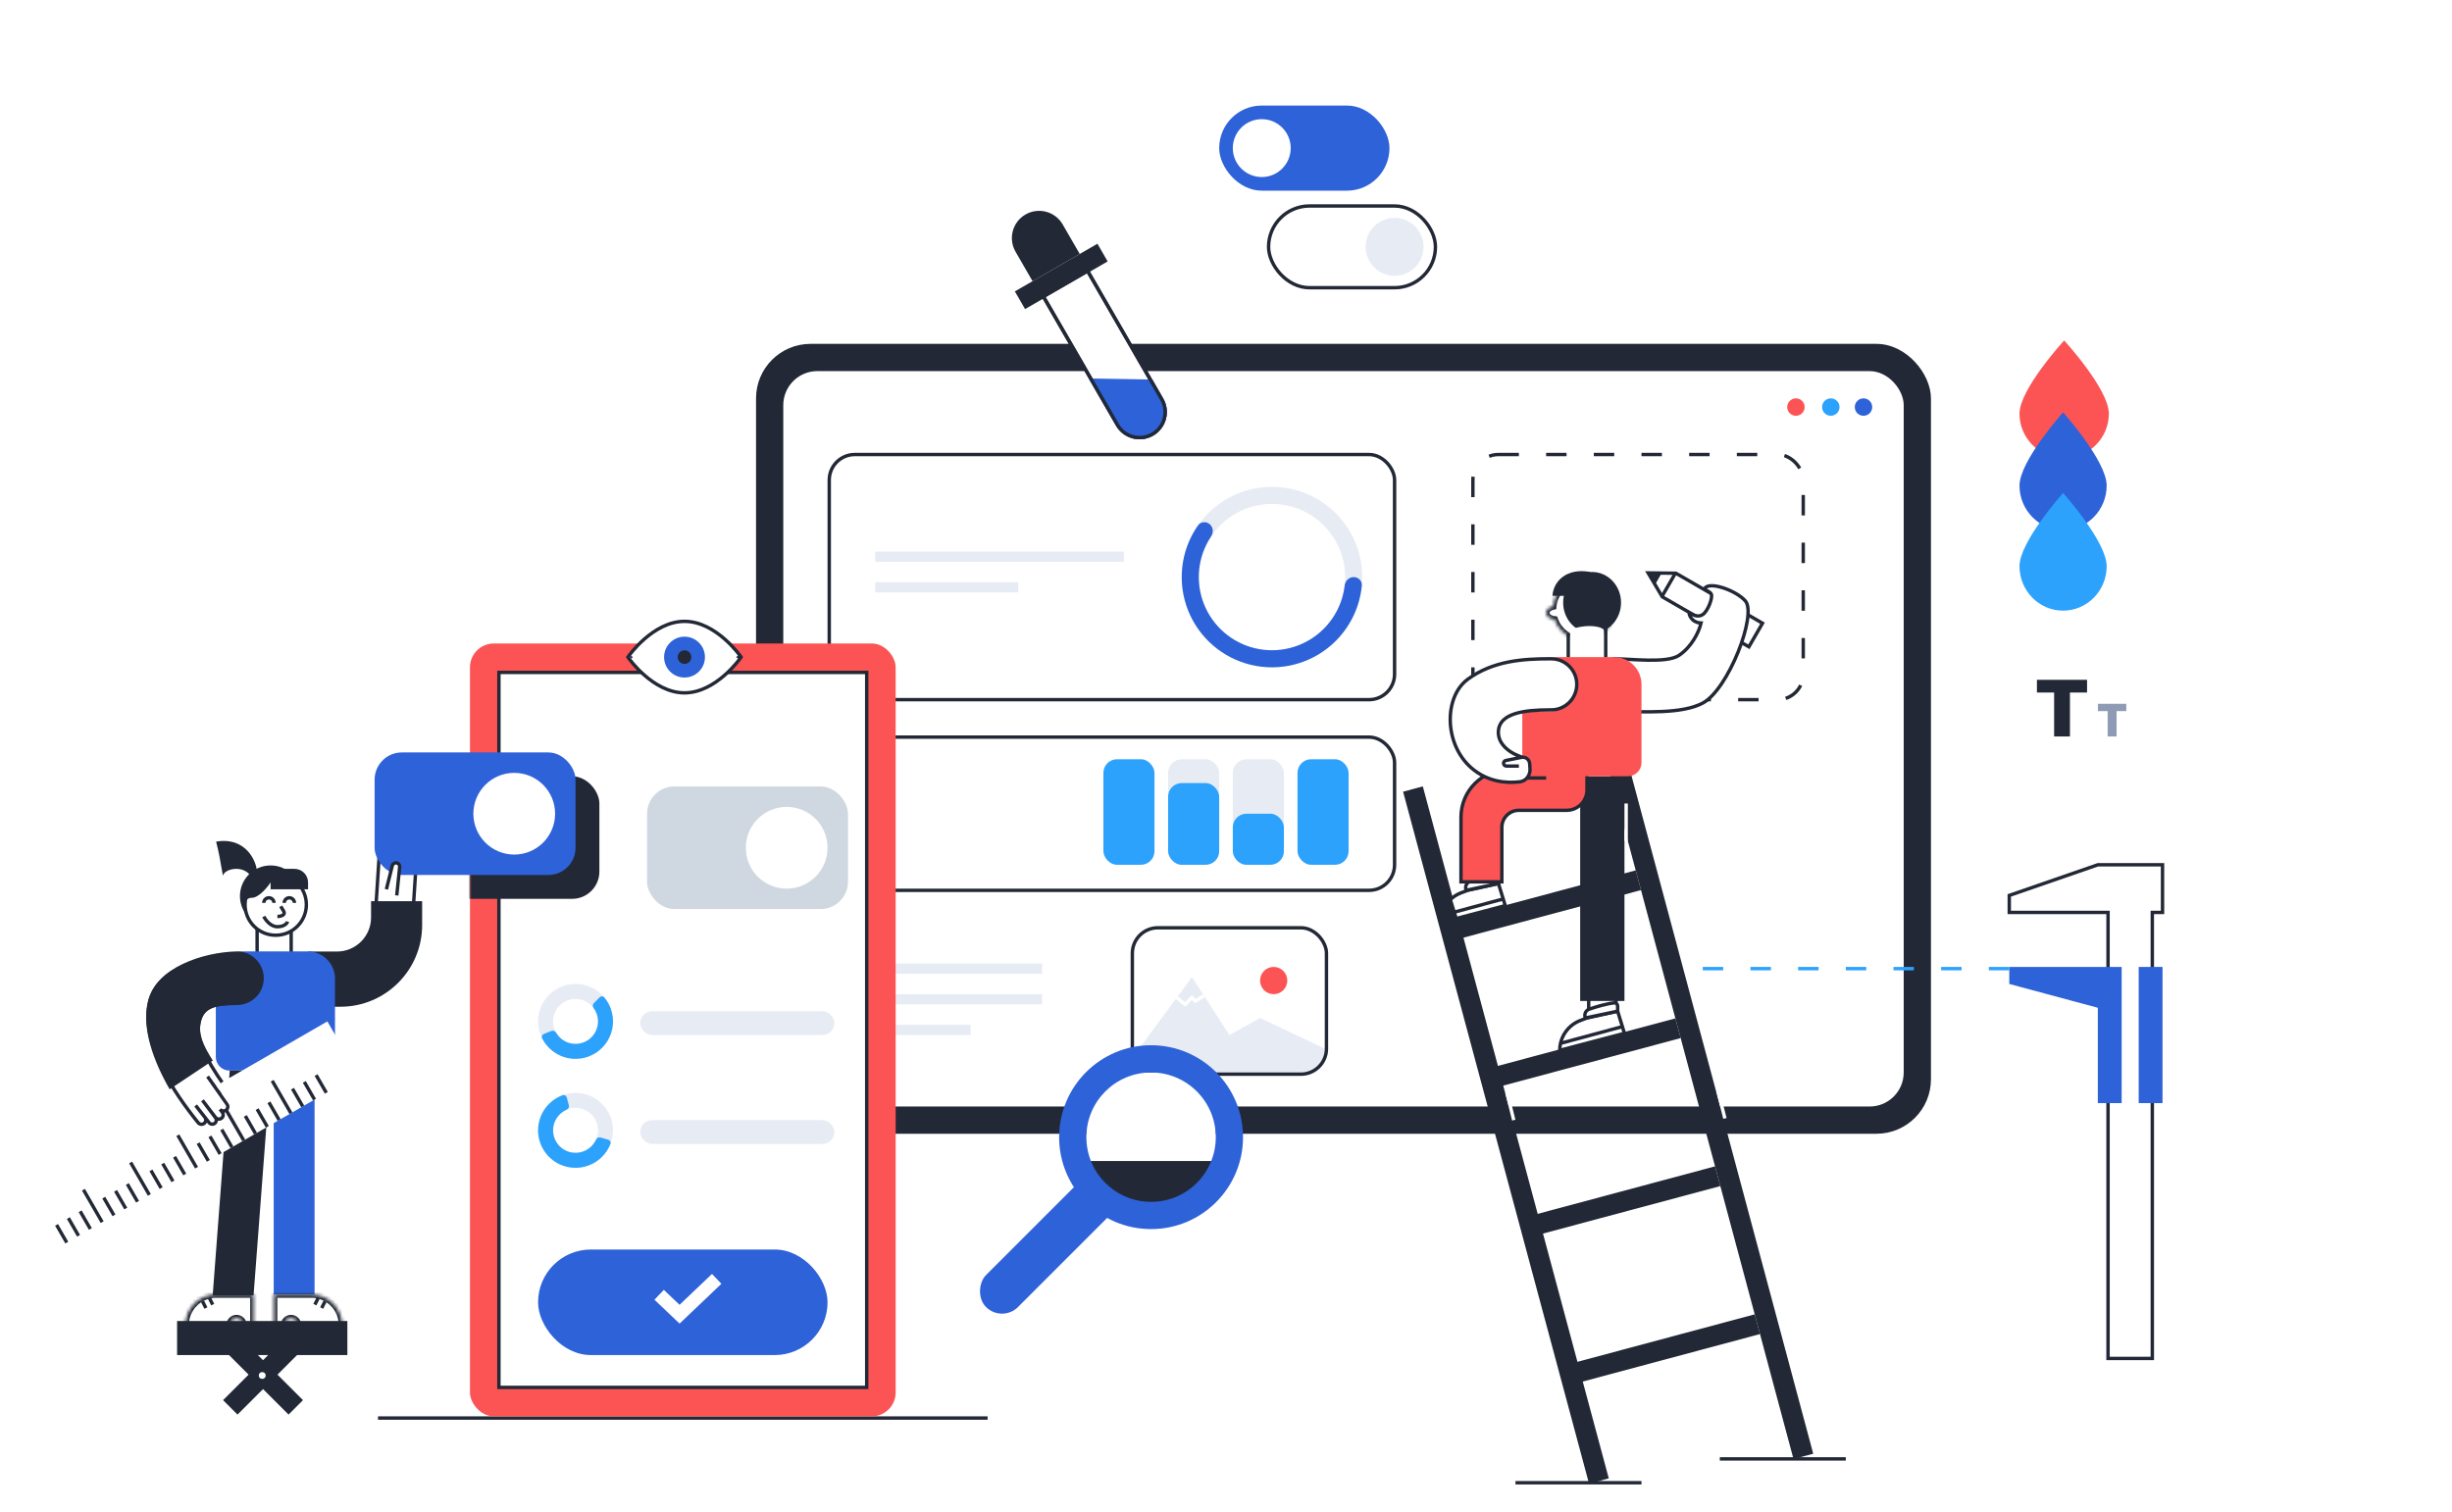 <?xml version="1.0" encoding="UTF-8"?> <svg xmlns="http://www.w3.org/2000/svg" width="720" height="444" viewBox="0 0 720 444" fill="none"> <rect x="222" y="101" width="345" height="232" rx="16" fill="#222835"></rect> <rect x="230" y="109" width="329" height="216" rx="10" fill="white"></rect> <rect x="243.5" y="133.5" width="166" height="72" rx="7.5" stroke="#222835"></rect> <rect x="243.5" y="216.5" width="166" height="45" rx="7.5" stroke="#222835"></rect> <line x1="111" y1="416.5" x2="290" y2="416.5" stroke="#222835"></line> <line x1="505" y1="428.5" x2="542" y2="428.5" stroke="#222835"></line> <line x1="445" y1="435.5" x2="482" y2="435.5" stroke="#222835"></line> <path fill-rule="evenodd" clip-rule="evenodd" d="M390 308H389L370 299L361 304L350 287L333 310V311.876C334.365 314.335 336.988 316 340 316H382C386.418 316 390 312.418 390 308Z" fill="#E7EBF4"></path> <rect x="332.5" y="272.5" width="57" height="43" rx="7.5" stroke="#222835"></rect> <path d="M345.5 293L348 295L350 293L351 294L353.5 292.5" stroke="white"></path> <circle cx="374" cy="288" r="4" fill="#FC5454"></circle> <rect x="263" y="283" width="43" height="3" fill="#E7EBF4"></rect> <rect x="263" y="292" width="43" height="3" fill="#E7EBF4"></rect> <rect x="263" y="301" width="22" height="3" fill="#E7EBF4"></rect> <rect x="138" y="189" width="125" height="227" rx="7" fill="#FC5454"></rect> <rect x="146.5" y="197.5" width="108" height="210" fill="white" stroke="#222835"></rect> <rect x="432.5" y="133.5" width="97" height="72" rx="7.5" stroke="#222835" stroke-dasharray="6 8"></rect> <path d="M400 169.5C400 184.136 388.136 196 373.5 196C358.864 196 347 184.136 347 169.5C347 154.864 358.864 143 373.5 143C388.136 143 400 154.864 400 169.5ZM352.011 169.5C352.011 181.368 361.632 190.989 373.5 190.989C385.368 190.989 394.989 181.368 394.989 169.5C394.989 157.632 385.368 148.011 373.5 148.011C361.632 148.011 352.011 157.632 352.011 169.5Z" fill="#E7EBF4"></path> <path d="M397.494 169.5C398.878 169.5 400.012 170.624 399.882 172.002C399.559 175.401 398.582 178.713 396.996 181.754C395.023 185.538 392.165 188.789 388.666 191.231C385.167 193.673 381.13 195.234 376.898 195.781C372.666 196.328 368.364 195.845 364.359 194.373C360.354 192.901 356.763 190.484 353.893 187.327C351.022 184.169 348.956 180.366 347.871 176.239C346.786 172.112 346.714 167.784 347.66 163.623C348.42 160.279 349.821 157.122 351.776 154.323C352.569 153.189 354.161 153.066 355.216 153.962C356.27 154.858 356.385 156.433 355.617 157.585C354.171 159.755 353.128 162.177 352.546 164.735C351.779 168.109 351.838 171.618 352.718 174.964C353.598 178.311 355.273 181.395 357.601 183.955C359.928 186.516 362.84 188.476 366.088 189.669C369.335 190.863 372.823 191.255 376.255 190.811C379.687 190.367 382.96 189.102 385.798 187.121C388.635 185.141 390.953 182.505 392.553 179.437C393.766 177.112 394.539 174.591 394.843 172C395.004 170.625 396.11 169.5 397.494 169.5Z" fill="#2E62D9"></path> <rect x="257" y="162" width="73" height="3" fill="#E7EBF4"></rect> <rect x="257" y="171" width="42" height="3" fill="#E7EBF4"></rect> <rect x="381" y="223" width="15" height="31" rx="4" fill="#2CA2FD"></rect> <rect x="362" y="223" width="15" height="31" rx="4" fill="#E7EBF4"></rect> <rect x="362" y="239" width="15" height="15" rx="4" fill="#2CA2FD"></rect> <rect x="343" y="223" width="15" height="31" rx="4" fill="#E7EBF4"></rect> <rect x="343" y="230" width="15" height="24" rx="4" fill="#2CA2FD"></rect> <rect x="324" y="223" width="15" height="31" rx="4" fill="#2CA2FD"></rect> <g filter="url(#filter0_d)"> <path d="M619.238 117.493C619.238 124.708 613.364 130.557 606.119 130.557C598.874 130.557 593 124.708 593 117.493C593 110.278 606.119 96 606.119 96C606.119 96 619.238 110.278 619.238 117.493Z" fill="#FC5454"></path> </g> <g filter="url(#filter1_d)"> <path d="M618.598 138.611C618.598 145.826 612.868 151.676 605.799 151.676C598.73 151.676 593 145.826 593 138.611C593 131.396 605.799 117.118 605.799 117.118C605.799 117.118 618.598 131.396 618.598 138.611Z" fill="#2E62D9"></path> </g> <g filter="url(#filter2_d)"> <path d="M618.598 162.29C618.598 169.505 612.868 175.354 605.799 175.354C598.73 175.354 593 169.505 593 162.29C593 155.075 605.799 140.797 605.799 140.797C605.799 140.797 618.598 155.075 618.598 162.29Z" fill="#2CA2FD"></path> </g> <path d="M603.167 203.404H598.12V199.672H612.838V203.404H607.815V216.311H603.167V203.404Z" fill="#222835"></path> <path d="M618.891 208.865H616.039V206.712H624.358V208.865H621.518V216.311H618.891V208.865Z" fill="#8F9AB5"></path> <circle cx="547.192" cy="119.56" r="2.56" fill="#2E62D9"></circle> <circle cx="537.593" cy="119.56" r="2.56" fill="#2CA2FD"></circle> <circle cx="527.354" cy="119.56" r="2.56" fill="#FC5454"></circle> <rect x="358" y="31" width="50" height="25" rx="12.5" fill="#2E62D9"></rect> <rect x="372.5" y="60.5" width="49" height="24" rx="12" fill="white" stroke="#222835"></rect> <circle cx="370.5" cy="43.5" r="8.5" fill="white"></circle> <circle cx="409.5" cy="72.5" r="8.5" fill="#E7EBF4"></circle> <path d="M306.338 87.031L319.328 79.531L341.119 117.274C343.19 120.861 341.961 125.448 338.374 127.519C334.787 129.59 330.2 128.361 328.129 124.774L306.338 87.031Z" fill="white" stroke="#222835"></path> <path d="M319.696 111.167L338.375 111.476L341.569 117.028C343.77 120.853 342.452 125.742 338.63 127.949C334.803 130.158 329.905 128.85 327.696 125.023L319.696 111.167Z" fill="#2E62D9"></path> <path d="M303.196 82.589L317.053 74.589L312.053 65.929C309.844 62.102 304.951 60.791 301.124 63C297.298 65.21 295.987 70.102 298.196 73.929L303.196 82.589Z" fill="#222835"></path> <path d="M306.338 87.031L319.328 79.531L341.119 117.274C343.19 120.861 341.961 125.448 338.374 127.519C334.787 129.59 330.2 128.361 328.129 124.774L306.338 87.031Z" stroke="#222835"></path> <rect width="28" height="6" transform="matrix(0.866 -0.5 -0.5 -0.866 301 90.784)" fill="#222835"></rect> <path d="M590 268H619V399H632V268H635V254H616L590 263V268Z" fill="white" stroke="#222835"></path> <path d="M590 284H623V324H616V296L590 289V284Z" fill="#2E62D9"></path> <rect x="628" y="284" width="7" height="40" fill="#2E62D9"></rect> <path d="M590 284.5L488.239 284.5" stroke="#2CA2FD" stroke-dasharray="6 8"></path> <rect x="319" y="341" width="37" height="13" fill="#222835"></rect> <rect width="38" height="26" transform="matrix(1 0 0 -1 319 341)" fill="white"></rect> <rect x="320.195" y="343.84" width="13.282" height="50" rx="6.641" transform="rotate(45 320.195 343.84)" fill="#2E62D9"></rect> <path fill-rule="evenodd" clip-rule="evenodd" d="M338 361C352.912 361 365 348.912 365 334C365 319.088 352.912 307 338 307C323.088 307 311 319.088 311 334C311 348.912 323.088 361 338 361ZM338 353C348.493 353 357 344.493 357 334C357 323.507 348.493 315 338 315C327.507 315 319 323.507 319 334C319 344.493 327.507 353 338 353Z" fill="#2E62D9"></path> <path d="M217 193L217.41 193.287L217.61 193L217.41 192.713L217 193ZM217 193C217.41 192.713 217.41 192.713 217.409 192.713L217.409 192.712L217.408 192.71L217.403 192.704L217.386 192.681C217.372 192.66 217.351 192.631 217.323 192.593C217.268 192.517 217.186 192.406 217.079 192.267C216.865 191.987 216.551 191.59 216.147 191.114C215.338 190.162 214.164 188.893 212.703 187.623C209.795 185.094 205.68 182.5 201 182.5C196.32 182.5 192.205 185.094 189.297 187.623C187.836 188.893 186.662 190.162 185.853 191.114C185.449 191.59 185.135 191.987 184.921 192.267C184.814 192.406 184.732 192.517 184.677 192.593C184.649 192.631 184.628 192.66 184.614 192.681L184.597 192.704L184.592 192.71L184.591 192.712L184.591 192.713C184.59 192.713 184.59 192.713 185 193M217 193C217.41 193.287 217.41 193.287 217.409 193.287L217.409 193.288L217.408 193.29L217.403 193.296L217.386 193.319C217.372 193.34 217.351 193.369 217.323 193.407C217.268 193.483 217.186 193.594 217.079 193.733C216.865 194.013 216.551 194.41 216.147 194.886C215.338 195.838 214.164 197.107 212.703 198.377C209.795 200.906 205.68 203.5 201 203.5C196.32 203.5 192.205 200.906 189.297 198.377C187.836 197.107 186.662 195.838 185.853 194.886C185.449 194.41 185.135 194.013 184.921 193.733C184.814 193.594 184.732 193.483 184.677 193.407C184.649 193.369 184.628 193.34 184.614 193.319L184.597 193.296L184.592 193.29L184.591 193.288L184.591 193.287C184.59 193.287 184.59 193.287 185 193M185 193L184.59 192.713L184.39 193L184.59 193.287L185 193Z" fill="white" stroke="#222835"></path> <circle cx="201" cy="193" r="6" fill="#2E62D9"></circle> <circle cx="201" cy="193" r="2" fill="#222835"></circle> <mask id="mask0" mask-type="alpha" maskUnits="userSpaceOnUse" x="138" y="222" width="44" height="44"> <rect x="138" y="222" width="44" height="44" fill="#C4C4C4"></rect> </mask> <g mask="url(#mask0)"> <rect x="117" y="228" width="59" height="36" rx="8" fill="#222835"></rect> </g> <rect x="190" y="231" width="59" height="36" rx="8" fill="#CFD8E1"></rect> <circle cx="231" cy="249" r="12" fill="white"></circle> <path d="M180 300C180 306.075 175.075 311 169 311C162.925 311 158 306.075 158 300C158 293.925 162.925 289 169 289C175.075 289 180 293.925 180 300ZM162.4 300C162.4 303.645 165.355 306.6 169 306.6C172.645 306.6 175.6 303.645 175.6 300C175.6 296.355 172.645 293.4 169 293.4C165.355 293.4 162.4 296.355 162.4 300Z" fill="#E7EBF4"></path> <path d="M176.071 292.929C176.462 292.538 177.099 292.536 177.452 292.96C178.281 293.955 178.929 295.09 179.365 296.315C179.912 297.854 180.109 299.497 179.943 301.122C179.776 302.748 179.249 304.315 178.401 305.712C177.552 307.108 176.403 308.298 175.038 309.195C173.672 310.092 172.123 310.673 170.505 310.896C168.886 311.12 167.238 310.98 165.68 310.487C164.122 309.994 162.694 309.16 161.499 308.045C160.548 307.159 159.764 306.113 159.18 304.957C158.932 304.464 159.187 303.88 159.701 303.677L161.933 302.795C162.446 302.592 163.021 302.849 163.299 303.326C163.623 303.88 164.027 304.387 164.499 304.827C165.216 305.496 166.073 305.996 167.008 306.292C167.943 306.588 168.932 306.672 169.903 306.538C170.874 306.404 171.803 306.055 172.623 305.517C173.442 304.979 174.131 304.265 174.641 303.427C175.15 302.589 175.466 301.648 175.566 300.673C175.666 299.698 175.547 298.713 175.219 297.789C175.002 297.18 174.698 296.608 174.318 296.091C173.991 295.646 173.984 295.016 174.374 294.626L176.071 292.929Z" fill="#2CA2FD"></path> <path d="M180 332C180 338.075 175.075 343 169 343C162.925 343 158 338.075 158 332C158 325.925 162.925 321 169 321C175.075 321 180 325.925 180 332ZM162.4 332C162.4 335.645 165.355 338.6 169 338.6C172.645 338.6 175.6 335.645 175.6 332C175.6 328.355 172.645 325.4 169 325.4C165.355 325.4 162.4 328.355 162.4 332Z" fill="#E7EBF4"></path> <path d="M178.614 334.752C179.145 334.904 179.456 335.46 179.256 335.975C178.685 337.45 177.801 338.788 176.66 339.894C175.279 341.234 173.572 342.188 171.708 342.661C169.843 343.135 167.887 343.111 166.035 342.593C164.183 342.074 162.499 341.079 161.151 339.706C159.803 338.334 158.839 336.632 158.355 334.771C157.87 332.909 157.882 330.953 158.39 329.098C158.897 327.242 159.882 325.552 161.247 324.197C162.374 323.076 163.728 322.217 165.213 321.672C165.731 321.482 166.281 321.804 166.424 322.337L167.042 324.656C167.184 325.19 166.863 325.731 166.357 325.952C165.611 326.278 164.929 326.74 164.348 327.318C163.529 328.131 162.938 329.145 162.634 330.259C162.329 331.372 162.322 332.545 162.613 333.662C162.904 334.779 163.482 335.8 164.291 336.624C165.099 337.447 166.11 338.044 167.221 338.355C168.332 338.667 169.506 338.681 170.625 338.397C171.743 338.113 172.768 337.54 173.596 336.737C174.184 336.166 174.659 335.493 174.998 334.753C175.229 334.251 175.775 333.94 176.306 334.092L178.614 334.752Z" fill="#2CA2FD"></path> <rect x="188" y="297" width="57" height="7" rx="3.5" fill="#E7EBF4"></rect> <rect x="188" y="329" width="57" height="7" rx="3.5" fill="#E7EBF4"></rect> <rect x="158" y="367" width="85" height="31" rx="15.5" fill="#2E62D9"></rect> <path d="M195 381.68L199.55 386L209 377" stroke="white" stroke-width="4" stroke-linecap="square"></path> <circle cx="79.457" cy="263.192" r="9" fill="#222835"></circle> <path d="M111.457 249.692L110.457 265.192L116 268L121.457 265.192L122.457 249.692H111.457Z" fill="white" stroke="#222835"></path> <path d="M98.957 279.477H90.457V295.692H99.957C113.211 295.692 123.957 284.947 123.957 271.692V264.692H108.957V269.477C108.957 275 104.479 279.477 98.957 279.477Z" fill="#222835"></path> <rect x="75.5" y="272.5" width="10" height="8" fill="white" stroke="#222835"></rect> <circle cx="80.957" cy="265.692" r="9" fill="white" stroke="#222835"></circle> <rect x="110" y="221" width="59" height="36" rx="8" fill="#2E62D9"></rect> <circle cx="151" cy="239" r="12" fill="white"></circle> <path d="M115.5 253.5L114.5 257L117 258L117.5 254L116.5 253.5H115.5Z" fill="white"></path> <path d="M113.457 261.192L115.189 254.264C115.337 253.672 115.936 253.312 116.528 253.46V253.46C117.061 253.593 117.415 254.098 117.359 254.645L116.5 263" stroke="#222835"></path> <path d="M73.957 263.693C71.957 263.693 71.79 265.693 71.957 266.693L70.957 262.693L73.957 258.193L79.457 255.938L82.957 257.193L79.457 259.193C78.457 260.693 75.957 263.693 73.957 263.693Z" fill="#222835"></path> <path d="M63.456 247.193C72.457 245.693 75.457 253.359 75.457 256.193L73.456 257.193C73.123 256.359 71.456 255.193 69.456 255.193C67.457 255.193 65.79 256.026 65.456 257.193C64.457 251.693 64.457 251.193 63.456 247.193Z" fill="#222835"></path> <mask id="path-79-inside-1" fill="white"> <path fill-rule="evenodd" clip-rule="evenodd" d="M63.456 380.192C58.486 380.192 54.456 384.222 54.456 389.192H67.457C67.457 388.088 68.352 387.192 69.457 387.192C70.561 387.192 71.457 388.088 71.457 389.192H74.457V380.192H63.456Z"></path> </mask> <path fill-rule="evenodd" clip-rule="evenodd" d="M63.456 380.192C58.486 380.192 54.456 384.222 54.456 389.192H67.457C67.457 388.088 68.352 387.192 69.457 387.192C70.561 387.192 71.457 388.088 71.457 389.192H74.457V380.192H63.456Z" fill="white"></path> <path d="M54.456 389.192H53.456V390.192H54.456V389.192ZM67.457 389.192V390.192H68.457V389.192H67.457ZM71.457 389.192H70.457V390.192H71.457V389.192ZM74.457 389.192V390.192H75.457V389.192H74.457ZM74.457 380.192H75.457V379.192H74.457V380.192ZM55.456 389.192C55.456 384.774 59.038 381.192 63.456 381.192V379.192C57.934 379.192 53.456 383.67 53.456 389.192H55.456ZM67.457 388.192H54.456V390.192H67.457V388.192ZM68.457 389.192C68.457 388.64 68.904 388.192 69.457 388.192V386.192C67.8 386.192 66.457 387.536 66.457 389.192H68.457ZM69.457 388.192C70.009 388.192 70.457 388.64 70.457 389.192H72.457C72.457 387.536 71.113 386.192 69.457 386.192V388.192ZM74.457 388.192H71.457V390.192H74.457V388.192ZM73.457 380.192V389.192H75.457V380.192H73.457ZM63.456 381.192H74.457V379.192H63.456V381.192Z" fill="#222835" mask="url(#path-79-inside-1)"></path> <path d="M61.456 381.192L62.456 383.192" stroke="#222835"></path> <path d="M59.456 382.192L60.456 384.192" stroke="#222835"></path> <path d="M63.369 287.443C63.369 283.025 66.95 279.443 71.369 279.443H90.369C94.787 279.443 98.369 283.025 98.369 287.443V310.443C98.369 312.653 96.578 314.443 94.369 314.443H67.369C65.159 314.443 63.369 312.653 63.369 310.443V287.443Z" fill="#2E62D9"></path> <rect x="80.369" y="314.443" width="12" height="66" fill="#2E62D9"></rect> <path d="M67.457 314.443H79.457L74.457 380.443H62.456L67.457 314.443Z" fill="#222835"></path> <mask id="path-86-inside-2" fill="white"> <path fill-rule="evenodd" clip-rule="evenodd" d="M91.457 380.192C96.427 380.192 100.457 384.222 100.457 389.192H87.457C87.457 388.088 86.561 387.192 85.457 387.192C84.352 387.192 83.457 388.088 83.457 389.192H80.457V380.192H91.457Z"></path> </mask> <path fill-rule="evenodd" clip-rule="evenodd" d="M91.457 380.192C96.427 380.192 100.457 384.222 100.457 389.192H87.457C87.457 388.088 86.561 387.192 85.457 387.192C84.352 387.192 83.457 388.088 83.457 389.192H80.457V380.192H91.457Z" fill="white"></path> <path d="M100.457 389.192H101.457V390.192H100.457V389.192ZM87.457 389.192V390.192H86.457V389.192H87.457ZM83.457 389.192H84.457V390.192H83.457V389.192ZM80.457 389.192V390.192H79.457V389.192H80.457ZM80.457 380.192H79.457V379.192H80.457V380.192ZM99.457 389.192C99.457 384.774 95.875 381.192 91.457 381.192V379.192C96.979 379.192 101.457 383.67 101.457 389.192H99.457ZM87.457 388.192H100.457V390.192H87.457V388.192ZM86.457 389.192C86.457 388.64 86.009 388.192 85.457 388.192V386.192C87.113 386.192 88.457 387.536 88.457 389.192H86.457ZM85.457 388.192C84.904 388.192 84.457 388.64 84.457 389.192H82.457C82.457 387.536 83.8 386.192 85.457 386.192V388.192ZM80.457 388.192H83.457V390.192H80.457V388.192ZM81.457 380.192V389.192H79.457V380.192H81.457ZM91.457 381.192H80.457V379.192H91.457V381.192Z" fill="#222835" mask="url(#path-86-inside-2)"></path> <path d="M93.457 381.192L92.457 383.192" stroke="#222835"></path> <path d="M95.457 382.192L94.457 384.192" stroke="#222835"></path> <rect x="105.129" y="315.588" width="111" height="18" transform="rotate(150 105.129 315.588)" fill="white"></rect> <line x1="57.714" y1="342.963" x2="52.214" y2="333.437" stroke="#222835"></line> <line x1="71.57" y1="334.963" x2="66.07" y2="325.437" stroke="#222835"></line> <line x1="85.427" y1="326.963" x2="79.927" y2="317.437" stroke="#222835"></line> <line x1="43.858" y1="350.963" x2="38.358" y2="341.437" stroke="#222835"></line> <line x1="30.001" y1="358.963" x2="24.501" y2="349.437" stroke="#222835"></line> <line x1="61.178" y1="340.963" x2="58.178" y2="335.767" stroke="#222835"></line> <line x1="75.035" y1="332.963" x2="72.035" y2="327.767" stroke="#222835"></line> <line x1="88.891" y1="324.963" x2="85.891" y2="319.767" stroke="#222835"></line> <line x1="47.322" y1="348.963" x2="44.322" y2="343.767" stroke="#222835"></line> <line x1="33.465" y1="356.963" x2="30.465" y2="351.767" stroke="#222835"></line> <line x1="19.609" y1="364.963" x2="16.609" y2="359.767" stroke="#222835"></line> <line x1="64.642" y1="338.963" x2="61.642" y2="333.767" stroke="#222835"></line> <line x1="78.499" y1="330.963" x2="75.499" y2="325.767" stroke="#222835"></line> <line x1="92.355" y1="322.963" x2="89.355" y2="317.767" stroke="#222835"></line> <line x1="50.786" y1="346.963" x2="47.786" y2="341.767" stroke="#222835"></line> <line x1="36.929" y1="354.963" x2="33.929" y2="349.767" stroke="#222835"></line> <line x1="23.073" y1="362.963" x2="20.073" y2="357.767" stroke="#222835"></line> <line x1="68.106" y1="336.963" x2="65.106" y2="331.767" stroke="#222835"></line> <line x1="81.963" y1="328.963" x2="78.963" y2="323.767" stroke="#222835"></line> <line x1="95.819" y1="320.963" x2="92.819" y2="315.767" stroke="#222835"></line> <line x1="54.25" y1="344.963" x2="51.25" y2="339.767" stroke="#222835"></line> <line x1="40.394" y1="352.963" x2="37.394" y2="347.767" stroke="#222835"></line> <line x1="26.537" y1="360.963" x2="23.537" y2="355.767" stroke="#222835"></line> <path d="M43.956 294.192C46.356 284.192 59.956 280.692 69.457 280.192V294.692C62.456 294.692 59.456 295.692 58.456 300.192C57.37 305.08 60.212 310.721 65.75 318.684C66.137 319.24 66.004 320.008 65.448 320.396C64.899 320.78 64.143 320.65 63.753 320.105L60.956 316.192L66.664 324.305C67.06 324.869 66.937 325.646 66.386 326.059C65.826 326.479 65.033 326.369 64.608 325.813L65.278 326.69C65.7 327.242 65.591 328.032 65.035 328.449C64.487 328.861 63.709 328.753 63.292 328.209L59.456 323.192L63.282 328.293C63.66 328.797 63.577 329.509 63.093 329.912C62.58 330.339 61.816 330.258 61.404 329.733L57.456 324.692L60.165 328.175C60.6 328.734 60.492 329.541 59.925 329.966C59.383 330.372 58.618 330.283 58.193 329.756C51.189 321.09 41.063 306.246 43.956 294.192Z" fill="white" stroke="#222835"></path> <path fill-rule="evenodd" clip-rule="evenodd" d="M69.457 279.443C59.457 279.693 45.857 284.193 43.457 294.193C41.538 302.189 45.143 311.821 49.822 319.95L62.495 311.501C59.618 307.027 58.188 303.652 58.957 300.193C59.957 295.693 63.957 295.193 69.457 295.193L69.582 295.193C73.931 295.193 77.457 291.667 77.457 287.318C77.457 282.969 73.931 279.443 69.582 279.443H69.457Z" fill="#222835"></path> <rect x="52" y="388" width="50" height="10" fill="#222835"></rect> <rect x="65.498" y="396.255" width="6" height="27.196" transform="rotate(-45 65.498 396.255)" fill="#222835"></rect> <rect width="6" height="27.196" transform="matrix(-0.707 -0.707 -0.707 0.707 88.97 396.255)" fill="#222835"></rect> <circle cx="77" cy="404" r="1" fill="white"></circle> <path d="M414.898 231.752L469.5 435" stroke="#222835" stroke-width="6"></path> <line x1="472.853" y1="216.224" x2="529.535" y2="427.761" stroke="#222835" stroke-width="6"></line> <line x1="424.095" y1="273.805" x2="481.085" y2="258.535" stroke="#222835" stroke-width="6"></line> <line x1="435.742" y1="317.272" x2="492.732" y2="302.002" stroke="#222835" stroke-width="6"></line> <line x1="447.389" y1="360.739" x2="504.378" y2="345.469" stroke="#222835" stroke-width="6"></line> <line x1="459.036" y1="404.206" x2="516.025" y2="388.935" stroke="#222835" stroke-width="6"></line> <path d="M504.47 320.5L506.5 328.5" stroke="white"></path> <path d="M442.5 321L444.5 329" stroke="white"></path> <path d="M431 261.5L440 259.5L442 266L423 271C423 267.09 425.425 263.591 429.086 262.218L431 261.5Z" fill="white" stroke="#222835"></path> <path d="M430.429 261.217L430.5 261.5L440 259.5V258C440 257.448 439.553 257 439.003 257.057C436.795 257.287 433.805 258.167 431.663 258.9C430.707 259.226 430.184 260.236 430.429 261.217Z" fill="white" stroke="#222835"></path> <path d="M441.5 264L423 269" stroke="#222835"></path> <path d="M426 263L428.5 271L423 272L422 265L426 263Z" fill="#222835"></path> <path d="M513.538 189.978L488.104 175.294L483.946 168.274L492.104 168.365L517.538 183.05L513.538 189.978Z" stroke="#222835"></path> <path d="M487.991 175.229L491.991 168.3" stroke="#222835"></path> <path d="M485.776 171.063L487.276 168.465" stroke="#222835"></path> <path d="M484.5 168.5L487 168.5L485.5 171L484.5 168.5Z" fill="#222835"></path> <path d="M493 192.5C489.4 194.9 479 193.5 474 193.5V209C483 209 493.826 209.793 500 206.5C507.5 202.5 516 180.5 512.5 176.5C509.7 173.3 501.5 170.501 500.5 173C501 173.501 502.1 173.7 502.5 174.5C503 175.5 501.5 179.5 500 180.5C498.5 181.5 497 180.5 496 180C496 180.5 496.2 181.2 497 182C497.8 182.8 499 183 499.5 183C498.833 185.834 496.6 190.1 493 192.5Z" fill="white" stroke="#222835"></path> <rect x="464" y="228" width="13" height="66" fill="#222835"></rect> <path d="M466 232V228V226H448H443C435.268 226 429 232.268 429 240V259H441V243C441 240.239 443.239 238 446 238H460C463.314 238 466 235.314 466 232Z" fill="#FC5454" stroke="#222835"></path> <path d="M447 201C447 196.582 450.582 193 455 193H474C478.418 193 482 196.582 482 201V224C482 226.209 480.209 228 478 228H451C448.791 228 447 226.209 447 224V201Z" fill="#FC5454"></path> <path d="M454 228.5H446.5" stroke="#222835"></path> <mask id="path-141-inside-3" fill="white"> <path fill-rule="evenodd" clip-rule="evenodd" d="M465 188C469.971 188 474 183.971 474 179C474 174.029 469.971 170 465 170C460.332 170 456.494 173.554 456.044 178.104C454.856 178.37 454 179.118 454 180C454 180.992 455.082 181.815 456.502 181.973C457.73 185.482 461.071 188 465 188Z"></path> </mask> <path d="M456.044 178.104L456.263 179.08L456.968 178.922L457.039 178.202L456.044 178.104ZM456.502 181.973L457.446 181.642L457.239 181.048L456.613 180.979L456.502 181.973ZM473 179C473 183.418 469.418 187 465 187V189C470.523 189 475 184.523 475 179H473ZM465 171C469.418 171 473 174.582 473 179H475C475 173.477 470.523 169 465 169V171ZM457.039 178.202C457.439 174.159 460.851 171 465 171V169C459.813 169 455.549 172.949 455.049 178.005L457.039 178.202ZM455 180C455 179.826 455.247 179.307 456.263 179.08L455.826 177.128C454.465 177.433 453 178.41 453 180H455ZM456.613 180.979C456.055 180.917 455.613 180.728 455.334 180.51C455.054 180.293 455 180.105 455 180H453C453 180.887 453.487 181.606 454.104 182.087C454.721 182.569 455.53 182.871 456.392 182.966L456.613 180.979ZM465 187C461.509 187 458.538 184.764 457.446 181.642L455.559 182.303C456.922 186.201 460.633 189 465 189V187Z" fill="#222835" mask="url(#path-141-inside-3)"></path> <ellipse cx="467.5" cy="177" rx="8.5" ry="9" fill="#222835"></ellipse> <path d="M461 185C464.5 183.5 469.5 183.5 471 185V189H461V185Z" fill="white"></path> <path fill-rule="evenodd" clip-rule="evenodd" d="M455.864 175C456.132 170.663 460.062 166.699 467 168L466 169V175H455.864Z" fill="#222835"></path> <path d="M439 229L435 227.5L439.5 224.5L445 222.5H448L449 223.5L449.5 225L449 227.5L448 229L445.5 230H443L439 229Z" fill="white"></path> <path d="M463.001 201C463.001 205.418 459.419 209 455.001 209C453.104 209 446.5 209 443.5 209C440 207.534 432 210 430.5 204C428 198 435.712 196.932 438.5 195.5C441.516 193.951 452.705 193 455.001 193C459.419 193 463.001 196.582 463.001 201Z" fill="white"></path> <path d="M446 225H442.324C441.869 225 441.5 224.631 441.5 224.176V224.176C441.5 223.783 441.778 223.445 442.163 223.368L446.775 222.445C447.956 222.209 449.076 223.063 449.162 224.264L449.266 225.721C449.402 227.627 448.174 229.399 446.277 229.625C442.294 230.1 436.769 229.673 432 225.5C424 218.5 423.944 204.675 431 199.5C438.5 194 447.5 193.5 455 193.5L455.5 193.5C459.642 193.5 463 196.858 463 201V201C463 205.142 459.642 208.5 455.5 208.5H455C447.5 208.5 440.5 209.5 440 214.5C439.562 218.878 444 221.5 447 222.4" stroke="#222835"></path> <line x1="471.5" y1="184" x2="471.5" y2="193" stroke="#222835"></line> <path d="M460.5 186L460.5 193" stroke="#222835"></path> <rect x="466.5" y="292.5" width="8" height="8" stroke="#222835"></rect> <path d="M466 299L475 297L477 303.5L458 308.5C458 304.59 460.425 301.091 464.086 299.718L466 299Z" fill="white" stroke="#222835"></path> <path d="M465.429 298.717L465.5 299L475 297V295.5C475 294.948 474.553 294.5 474.003 294.557C471.795 294.787 468.805 295.667 466.663 296.4C465.707 296.726 465.184 297.736 465.429 298.717Z" fill="white" stroke="#222835"></path> <path d="M476.5 301.5L458 306.5" stroke="#222835"></path> <path d="M477.5 247V236" stroke="white"></path> <path d="M68.8 326.5L63.6 319L65.5 317.7L67.5 316.5L73 322L68.8 326.5Z" fill="white"></path> <path d="M81.457 269.192C82.561 269.192 83.457 268.745 83.457 268.192C83.457 267.64 82.957 267.192 82.457 266.192" stroke="#222835"></path> <path d="M80.457 265.192C80.457 264.364 79.785 263.692 78.957 263.692C78.128 263.692 77.457 264.364 77.457 265.192" stroke="#222835"></path> <path d="M86.457 265.192C86.457 264.364 85.785 263.692 84.957 263.692C84.128 263.692 83.457 264.364 83.457 265.192" stroke="#222835"></path> <path d="M84.457 270.692C84.29 271.192 83.457 272.192 81.457 272.192C79.457 272.192 77.957 270.192 77.457 269.192" stroke="#222835"></path> <path d="M79.457 259.192C79.457 256.983 81.247 255.192 83.457 255.192H86.457C88.666 255.192 90.457 256.983 90.457 259.192V261.192H79.457V259.192Z" fill="#222835"></path> <defs> <filter id="filter0_d" x="493" y="0" width="226.238" height="234.557" filterUnits="userSpaceOnUse" color-interpolation-filters="sRGB"> <feFlood flood-opacity="0" result="BackgroundImageFix"></feFlood> <feColorMatrix in="SourceAlpha" type="matrix" values="0 0 0 0 0 0 0 0 0 0 0 0 0 0 0 0 0 0 127 0"></feColorMatrix> <feOffset dy="4"></feOffset> <feGaussianBlur stdDeviation="50"></feGaussianBlur> <feColorMatrix type="matrix" values="0 0 0 0 0 0 0 0 0 0 0 0 0 0 0 0 0 0 0.25 0"></feColorMatrix> <feBlend mode="normal" in2="BackgroundImageFix" result="effect1_dropShadow"></feBlend> <feBlend mode="normal" in="SourceGraphic" in2="effect1_dropShadow" result="shape"></feBlend> </filter> <filter id="filter1_d" x="493" y="21.118" width="225.598" height="234.557" filterUnits="userSpaceOnUse" color-interpolation-filters="sRGB"> <feFlood flood-opacity="0" result="BackgroundImageFix"></feFlood> <feColorMatrix in="SourceAlpha" type="matrix" values="0 0 0 0 0 0 0 0 0 0 0 0 0 0 0 0 0 0 127 0"></feColorMatrix> <feOffset dy="4"></feOffset> <feGaussianBlur stdDeviation="50"></feGaussianBlur> <feColorMatrix type="matrix" values="0 0 0 0 0 0 0 0 0 0 0 0 0 0 0 0 0 0 0.25 0"></feColorMatrix> <feBlend mode="normal" in2="BackgroundImageFix" result="effect1_dropShadow"></feBlend> <feBlend mode="normal" in="SourceGraphic" in2="effect1_dropShadow" result="shape"></feBlend> </filter> <filter id="filter2_d" x="493" y="44.797" width="225.598" height="234.557" filterUnits="userSpaceOnUse" color-interpolation-filters="sRGB"> <feFlood flood-opacity="0" result="BackgroundImageFix"></feFlood> <feColorMatrix in="SourceAlpha" type="matrix" values="0 0 0 0 0 0 0 0 0 0 0 0 0 0 0 0 0 0 127 0"></feColorMatrix> <feOffset dy="4"></feOffset> <feGaussianBlur stdDeviation="50"></feGaussianBlur> <feColorMatrix type="matrix" values="0 0 0 0 0 0 0 0 0 0 0 0 0 0 0 0 0 0 0.25 0"></feColorMatrix> <feBlend mode="normal" in2="BackgroundImageFix" result="effect1_dropShadow"></feBlend> <feBlend mode="normal" in="SourceGraphic" in2="effect1_dropShadow" result="shape"></feBlend> </filter> </defs> </svg> 